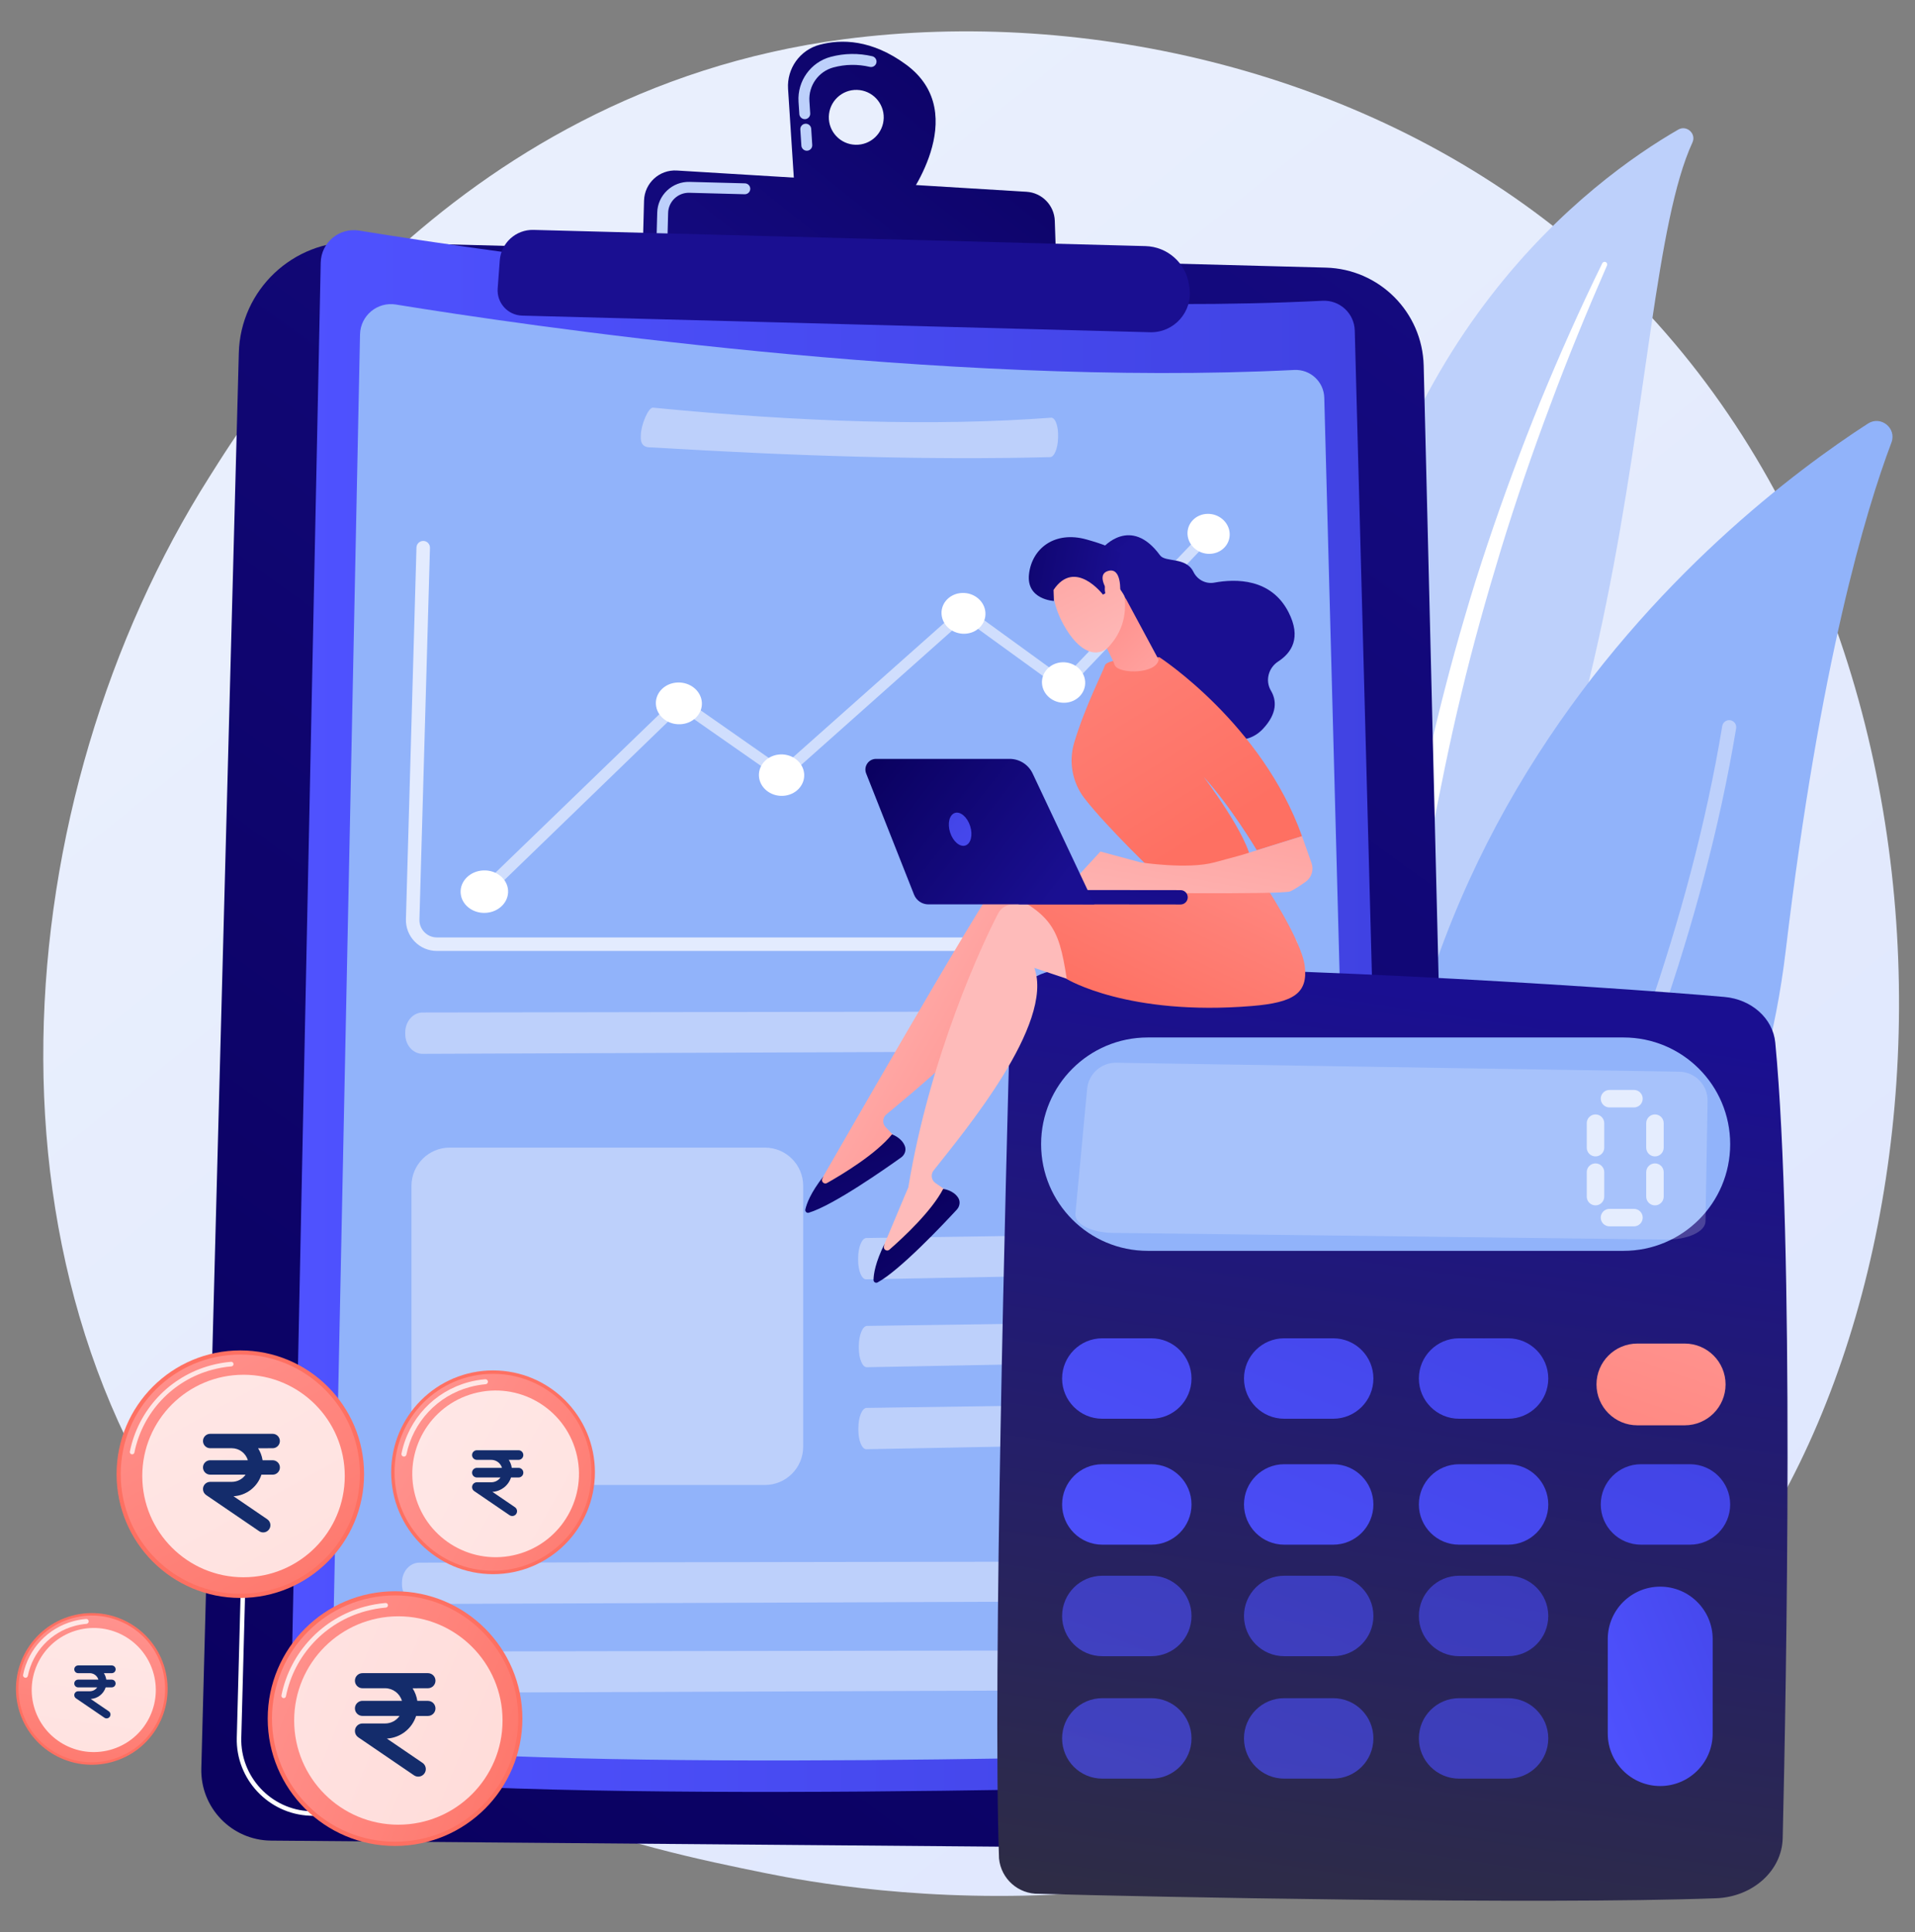 <?xml version="1.0" encoding="utf-8"?>
<!-- Generator: Adobe Illustrator 16.0.0, SVG Export Plug-In . SVG Version: 6.00 Build 0)  -->
<!DOCTYPE svg PUBLIC "-//W3C//DTD SVG 1.1//EN" "http://www.w3.org/Graphics/SVG/1.1/DTD/svg11.dtd">
<svg version="1.1" id="Layer_1" xmlns="http://www.w3.org/2000/svg" xmlns:xlink="http://www.w3.org/1999/xlink" x="0px" y="0px"
	 width="218.564px" height="220.5px" viewBox="0 0 218.564 220.5" enable-background="new 0 0 218.564 220.5" xml:space="preserve">
<rect x="0" y="0" width="218.564" height="220.5" fill="#808080" stroke="none"/>
<g>
	<linearGradient id="SVGID_1_" gradientUnits="userSpaceOnUse" x1="244.281" y1="279.174" x2="54.936" y2="44.02">
		<stop  offset="0" style="stop-color:#DAE3FE"/>
		<stop  offset="1" style="stop-color:#E9EFFD"/>
	</linearGradient>
	<path fill="url(#SVGID_1_)" d="M192.192,186.438c-4.35,4.579-8.465,7.532-11.716,9.864c-38.219,27.423-83.441,19.43-93.053,17.477
		c-14.192-2.883-41.626-8.454-61.46-31.779c-30.008-35.288-25.335-90.883-2.06-127.583c4.258-6.712,26.747-43.971,72.457-49.946
		c27.662-3.617,59.908,3.677,83.261,23.241C228.639,68.778,225.149,151.741,192.192,186.438z"/>
	<g>
		<path fill="#BDD0FB" d="M193.162,16.26c0.466-1.013-0.66-2.024-1.626-1.466c-9.808,5.657-34.423,23.714-38.891,64.33
			c-5.605,50.958-20.173,66.61-35.61,74.618c0,0,18.86-1.04,34.271-16.773C189.138,98.336,184.88,34.272,193.162,16.26z"/>
		<path fill="#FFFFFF" d="M183.411,30.297c-2.301,5.279-4.497,10.6-6.495,15.994c-2.026,5.383-3.888,10.824-5.578,16.316
			c-1.668,5.497-3.233,11.026-4.562,16.612c-1.353,5.58-2.465,11.213-3.561,16.872c-1.129,5.649-2.232,11.347-3.922,16.949
			c-1.682,5.591-4.059,11.072-7.365,15.956c-0.826,1.217-1.677,2.424-2.591,3.567c-0.893,1.162-1.838,2.285-2.802,3.391
			c-1.94,2.201-4.03,4.278-6.264,6.189c-4.479,3.813-9.534,6.94-14.858,9.342c-0.561,0.253-1.22,0.004-1.473-0.558
			c-0.249-0.55-0.013-1.194,0.527-1.458l0.004-0.001c1.278-0.621,2.548-1.256,3.784-1.945c0.625-0.334,1.233-0.695,1.847-1.046
			c0.601-0.373,1.216-0.723,1.805-1.114c2.379-1.523,4.648-3.213,6.782-5.063c4.28-3.672,8.033-8.003,11.201-12.664
			c1.558-2.349,2.94-4.809,4.128-7.365c1.187-2.559,2.179-5.213,3.019-7.924c1.684-5.427,2.822-11.059,3.99-16.699
			c1.176-5.641,2.396-11.301,3.848-16.902c0.717-2.801,1.485-5.59,2.304-8.364c0.4-1.389,0.828-2.771,1.253-4.153
			c0.438-1.377,0.885-2.752,1.342-4.123c1.838-5.481,3.843-10.904,6.016-16.256c2.199-5.341,4.539-10.623,7.08-15.805
			c0.071-0.148,0.25-0.209,0.399-0.136C183.412,29.979,183.473,30.151,183.411,30.297z"/>
	</g>
	<g>
		<g>
			<path fill="#91B3FA" d="M159.673,171.058c0.356,2.022,2.662,3.024,4.399,1.926c9.58-6.06,35.116-25.643,39.739-64.5
				c3.905-32.814,9.141-50.237,12.064-57.98c0.619-1.638-1.213-3.113-2.683-2.163C196.972,58.824,146.76,97.743,159.673,171.058z"/>
			<path fill="#BDD0FB" d="M162.41,171.553c0.037,0.035,0.077,0.066,0.122,0.095c0.374,0.237,0.869,0.127,1.107-0.246
				c0.269-0.425,27.021-42.902,34.51-88.283c0.071-0.437-0.225-0.85-0.662-0.922c-0.436-0.073-0.849,0.224-0.922,0.66
				c-7.434,45.051-34.012,87.263-34.28,87.684C162.076,170.87,162.136,171.293,162.41,171.553z"/>
		</g>
	</g>
	<g>
		<g>
			<linearGradient id="SVGID_2_" gradientUnits="userSpaceOnUse" x1="21.423" y1="225.502" x2="236.66" y2="-73.052">
				<stop  offset="0" style="stop-color:#09005D"/>
				<stop  offset="1" style="stop-color:#1A0F91"/>
			</linearGradient>
			<path fill="url(#SVGID_2_)" d="M40.619,27.609l110.703,2.933c6.108,0.162,11.018,5.082,11.167,11.189l3.918,160.717
				c0.117,4.778-3.747,8.706-8.527,8.666l-126.943-1.056c-4.492-0.037-8.08-3.752-7.961-8.243l4.28-161.534
				C27.446,33.092,33.429,27.418,40.619,27.609z"/>
			<path fill="#FFFFFF" d="M49.561,207.775c-0.003,0-0.006,0-0.01,0l-14.192-0.56c-4.721-0.187-8.459-4.181-8.334-8.902
				l0.568-21.436c0.004-0.143,0.131-0.26,0.264-0.25c0.142,0.004,0.254,0.122,0.25,0.264l-0.568,21.436
				c-0.118,4.442,3.399,8.199,7.84,8.374l14.193,0.56c0.142,0.006,0.253,0.125,0.247,0.268
				C49.813,207.666,49.699,207.775,49.561,207.775z"/>
			<g>
				<linearGradient id="SVGID_3_" gradientUnits="userSpaceOnUse" x1="33.114" y1="115.385" x2="158.92" y2="115.385">
					<stop  offset="0" style="stop-color:#4F52FF"/>
					<stop  offset="1" style="stop-color:#4042E2"/>
				</linearGradient>
				<path fill="url(#SVGID_3_)" d="M40.993,26.316c15.064,2.451,66.881,10.169,109.95,8.008c1.965-0.098,3.626,1.432,3.679,3.398
					l4.297,161.442c0.059,2.213-1.68,4.059-3.893,4.131c-18.106,0.591-92.662,2.754-119.143-0.731
					c-1.611-0.211-2.802-1.605-2.769-3.23l3.49-169.359C36.652,27.674,38.722,25.947,40.993,26.316z"/>
			</g>
			<g>
				<path fill="#91B3FA" d="M45.183,34.754c14.047,2.285,62.368,9.482,102.529,7.467c1.831-0.092,3.381,1.335,3.43,3.169
					l4.007,150.545c0.055,2.064-1.566,3.785-3.63,3.854c-16.883,0.551-86.408,2.567-111.101-0.682
					c-1.503-0.198-2.613-1.498-2.582-3.013l3.255-157.929C41.135,36.02,43.065,34.41,45.183,34.754z"/>
			</g>
			
				<linearGradient id="SVGID_4_" gradientUnits="userSpaceOnUse" x1="-446.478" y1="2920.816" x2="-497.413" y2="2987.82" gradientTransform="matrix(1 0.026 -0.026 1 639.951 -2916.931)">
				<stop  offset="0" style="stop-color:#09005D"/>
				<stop  offset="1" style="stop-color:#1A0F91"/>
			</linearGradient>
			<path fill="url(#SVGID_4_)" d="M103.417,7.374c-3.925-2.888-7.404-2.925-9.871-2.268c-2.25,0.601-3.754,2.717-3.603,5.041
				l0.75,11.55l12.531,1.447C103.224,23.144,111.114,13.037,103.417,7.374z M97.646,16.522c-1.729-0.045-3.095-1.485-3.049-3.215
				c0.046-1.729,1.485-3.095,3.215-3.048c1.729,0.045,3.094,1.485,3.049,3.214C100.816,15.203,99.376,16.568,97.646,16.522z"/>
			<g>
				<path fill="#BDD0FB" d="M91.855,17.159c-0.217-0.085-0.376-0.29-0.392-0.538l-0.12-1.84c-0.022-0.343,0.237-0.638,0.58-0.661
					c0.343-0.022,0.64,0.237,0.662,0.581l0.119,1.84c0.022,0.343-0.238,0.638-0.581,0.661C92.03,17.207,91.938,17.192,91.855,17.159
					z M91.621,13.555c-0.216-0.086-0.376-0.29-0.392-0.539l-0.091-1.396c-0.154-2.366,1.39-4.523,3.67-5.131
					c1.561-0.416,3.159-0.439,4.75-0.07c0.33,0.083,0.544,0.413,0.465,0.749c-0.078,0.334-0.412,0.542-0.748,0.465
					c-1.39-0.324-2.786-0.303-4.147,0.06c-1.707,0.455-2.864,2.073-2.748,3.848l0.09,1.397c0.022,0.343-0.237,0.638-0.581,0.661
					C91.796,13.603,91.704,13.587,91.621,13.555z"/>
			</g>
			
				<linearGradient id="SVGID_5_" gradientUnits="userSpaceOnUse" x1="-440.89" y1="2925.062" x2="-491.826" y2="2992.068" gradientTransform="matrix(1 0.026 -0.026 1 639.951 -2916.931)">
				<stop  offset="0" style="stop-color:#09005D"/>
				<stop  offset="1" style="stop-color:#1A0F91"/>
			</linearGradient>
			<path fill="url(#SVGID_5_)" d="M73.352,28.688l0.154-5.792c0.053-2,1.752-3.558,3.749-3.436l39.902,2.426
				c1.771,0.108,3.169,1.544,3.229,3.317l0.186,5.575L73.352,28.688z"/>
			<path fill="#BDD0FB" d="M86.724,21.592l1.717,0.045L86.724,21.592z"/>
			<path fill="#BDD0FB" d="M75.341,27.202c-0.235-0.094-0.399-0.327-0.393-0.595l0.063-2.344c0.025-0.962,0.424-1.856,1.123-2.519
				c0.698-0.662,1.613-1.013,2.576-0.987l6.314,0.167c0.342,0.009,0.615,0.294,0.605,0.638c-0.009,0.344-0.295,0.615-0.639,0.606
				l-6.314-0.167c-1.301-0.035-2.387,0.995-2.421,2.295l-0.062,2.344c-0.009,0.343-0.295,0.614-0.639,0.605
				C75.479,27.244,75.407,27.229,75.341,27.202z"/>
			<linearGradient id="SVGID_6_" gradientUnits="userSpaceOnUse" x1="154.068" y1="-180.617" x2="124.753" y2="-72.615">
				<stop  offset="0" style="stop-color:#09005D"/>
				<stop  offset="1" style="stop-color:#1A0F91"/>
			</linearGradient>
			<path fill="url(#SVGID_6_)" d="M60.895,26.237l69.838,1.849c2.511,0.066,4.61,1.93,4.973,4.416l0.051,0.343
				c0.396,2.723-1.756,5.146-4.506,5.073L59.6,36.02c-1.646-0.043-2.921-1.455-2.799-3.097l0.239-3.203
				C57.19,27.716,58.887,26.184,60.895,26.237z"/>
		</g>
		<path fill="#BDD0FB" d="M147.266,180.516c-0.012,1.191-0.825,2.16-1.817,2.164l-97.597,0.373
			c-1.092,0.004-1.976-1.007-1.974-2.259l0-0.189c0.001-1.251,0.889-2.268,1.98-2.27l97.634-0.155
			c0.992-0.002,1.786,0.963,1.775,2.155L147.266,180.516z"/>
		<path fill="#BDD0FB" d="M147.266,190.655c-0.012,1.192-0.825,2.161-1.817,2.165l-97.597,0.372
			c-1.092,0.003-1.976-1.007-1.974-2.258l0-0.189c0.001-1.252,0.889-2.269,1.98-2.271l97.634-0.155
			c0.992-0.002,1.786,0.964,1.775,2.155L147.266,190.655z"/>
		<path fill="#BDD0FB" d="M147.64,117.731c-0.012,1.192-0.825,2.161-1.817,2.165l-97.597,0.372
			c-1.091,0.004-1.976-1.007-1.974-2.259v-0.189c0.002-1.251,0.889-2.268,1.981-2.269l97.633-0.155
			c0.992-0.002,1.787,0.963,1.776,2.155L147.64,117.731z"/>
		<path fill="#BDD0FB" d="M120.759,50.012c-0.036,1.191-0.442,2.157-0.91,2.157c-13.896,0.362-29.22-0.126-45.365-1.104
			c-0.512,0-1.383,0.043-1.351-1.208l0.005-0.189c0.033-1.251,0.863-3.15,1.376-3.147c16.968,1.666,32.247,2.136,45.47,1.149
			c0.466,0.003,0.814,0.971,0.779,2.162L120.759,50.012z"/>
		<path fill="#BDD0FB" d="M145.558,142.953c-0.011,1.191-0.398,2.164-0.865,2.174l-45.838,0.876
			c-0.513,0.01-0.923-0.996-0.915-2.247l0.001-0.189c0.007-1.252,0.429-2.273,0.942-2.28l45.854-0.659
			c0.467-0.007,0.835,0.954,0.823,2.146L145.558,142.953z"/>
		<path fill="#BDD0FB" d="M145.636,152.983c-0.012,1.192-0.397,2.165-0.864,2.175l-45.838,0.875
			c-0.513,0.01-0.923-0.996-0.915-2.248l0.001-0.189c0.007-1.25,0.429-2.271,0.942-2.279l45.854-0.658
			c0.466-0.008,0.833,0.953,0.822,2.146L145.636,152.983z"/>
		<path fill="#BDD0FB" d="M145.585,162.341c-0.012,1.191-0.399,2.165-0.865,2.174l-45.838,0.876
			c-0.513,0.01-0.923-0.996-0.916-2.248l0.001-0.189c0.007-1.252,0.429-2.272,0.942-2.279l45.854-0.66
			c0.466-0.006,0.835,0.955,0.823,2.146L145.585,162.341z"/>
		<path fill="#BDD0FB" d="M87.298,169.473H51.333c-2.414,0-4.371-1.956-4.371-4.371v-29.764c0-2.414,1.957-4.371,4.371-4.371h35.965
			c2.414,0,4.371,1.957,4.371,4.371v29.764C91.669,167.517,89.712,169.473,87.298,169.473z"/>
		<g>
			<g>
				<path opacity="0.57" fill="#FFFFFF" d="M55.453,102.201c-0.17,0-0.34-0.061-0.472-0.181c-0.269-0.245-0.274-0.649-0.014-0.9
					l22.141-21.401c0.226-0.218,0.587-0.243,0.852-0.059l11.283,7.89l20.391-18.119c0.219-0.193,0.55-0.206,0.793-0.029
					l10.976,7.966l16.192-16.973c0.225-0.236,0.605-0.239,0.851-0.005c0.244,0.231,0.259,0.611,0.034,0.847L121.94,78.595
					c-0.211,0.222-0.559,0.25-0.813,0.066l-11.014-7.981L89.739,88.812c-0.225,0.2-0.566,0.217-0.816,0.042l-11.266-7.867
					l-21.719,21.021C55.805,102.137,55.63,102.201,55.453,102.201z"/>
			</g>
			<g>
				<g>
					<path fill="#FFFFFF" d="M77.342,77.891c-1.451,0.053-2.564,1.165-2.484,2.483c0.081,1.318,1.324,2.34,2.774,2.281
						c1.447-0.058,2.554-1.169,2.474-2.483C80.026,78.858,78.789,77.836,77.342,77.891z"/>
				</g>
				<g>
					<path fill="#FFFFFF" d="M55.138,99.338c-1.498,0.077-2.647,1.225-2.565,2.564c0.083,1.338,1.364,2.358,2.861,2.276
						c1.494-0.082,2.636-1.229,2.554-2.563C57.907,100.282,56.633,99.263,55.138,99.338z"/>
				</g>
				<g>
					<path fill="#FFFFFF" d="M89.063,86.098c-1.428,0.062-2.522,1.17-2.443,2.479c0.08,1.308,1.303,2.313,2.73,2.248
						c1.424-0.066,2.512-1.175,2.433-2.478S90.487,86.038,89.063,86.098z"/>
				</g>
				<g>
					<path fill="#FFFFFF" d="M121.255,75.583c-1.362,0.049-2.407,1.125-2.33,2.402c0.077,1.278,1.245,2.27,2.608,2.216
						c1.358-0.054,2.397-1.13,2.32-2.403C123.777,76.525,122.614,75.533,121.255,75.583z"/>
				</g>
				<g>
					<path fill="#FFFFFF" d="M140.345,60.863c-0.075-1.257-1.21-2.251-2.537-2.219c-1.33,0.032-2.348,1.082-2.272,2.344
						c0.075,1.261,1.216,2.255,2.545,2.218C139.408,63.17,140.421,62.121,140.345,60.863z"/>
				</g>
				<g>
					<path fill="#FFFFFF" d="M109.83,67.67c-1.386,0.042-2.447,1.12-2.37,2.408c0.078,1.288,1.266,2.294,2.65,2.248
						c1.381-0.046,2.438-1.124,2.359-2.408C112.392,68.634,111.212,67.627,109.83,67.67z"/>
				</g>
			</g>
		</g>
		<path opacity="0.74" fill="#FFFFFF" d="M147.301,108.526H49.863c-0.963,0-1.863-0.381-2.535-1.071
			c-0.671-0.69-1.026-1.602-0.999-2.564l1.203-42.41c0.012-0.426,0.372-0.755,0.793-0.749c0.425,0.012,0.761,0.366,0.749,0.792
			l-1.203,42.411c-0.016,0.542,0.184,1.056,0.562,1.444c0.379,0.389,0.886,0.604,1.429,0.604h97.438
			c0.426,0,0.771,0.345,0.771,0.771C148.072,108.181,147.726,108.526,147.301,108.526z"/>
	</g>
	<g transform="translate(576.702 542.092)">
		<g transform="translate(0 0)">
			
				<linearGradient id="SVGID_7_" gradientUnits="userSpaceOnUse" x1="-564.692" y1="-334.63" x2="-564.579" y2="-333.744" gradientTransform="matrix(107.916 0 0 -127.35 60514.941 -42930.531)">
				<stop  offset="0" style="stop-color:#2F2E41"/>
				<stop  offset="1" style="stop-color:#1A0F91"/>
			</linearGradient>
			<path fill="url(#SVGID_7_)" d="M-461.401-426.178c-0.475,16.957-2.016,75.452-1.28,96.182c0.224,2.328,2.209,4.088,4.548,4.029
				c12.268,0.356,57.24,1.254,77.306,0.512c4.179-0.156,7.503-3.152,7.589-6.854c0.419-17.802,1.338-67.863-0.848-90.798
				c-0.263-2.747-2.698-4.937-5.798-5.21c-13.36-1.185-58.526-4.077-75.863-3.08C-458.873-431.219-461.323-428.95-461.401-426.178z"
				/>
			<path fill="#91B3FA" d="M-445.701-423.692h54.291c6.727,0,12.177,5.451,12.178,12.175c0,0,0,0.001,0,0.002l0,0
				c0,6.724-5.451,12.175-12.176,12.175c0,0-0.001,0-0.002,0h-54.291c-6.724,0-12.175-5.451-12.177-12.175l0,0
				C-457.878-418.24-452.425-423.692-445.701-423.692L-445.701-423.692z"/>
			<path opacity="0.2" fill="#FFFFFF" enable-background="new    " d="M-382.736-418.785c-0.607-0.628-1.439-0.988-2.312-1.002
				l-64.249-1.021c-1.719-0.027-3.168,1.271-3.328,2.982l-1.336,14.253c-0.109,1.17,1.811,2.149,4.262,2.181l63.166,0.765
				c2.443,0.029,4.465-0.902,4.484-2.069l0.238-13.745C-381.796-417.316-382.129-418.158-382.736-418.785z"/>
			
				<linearGradient id="SVGID_8_" gradientUnits="userSpaceOnUse" x1="-556.454" y1="-360.541" x2="-553.037" y2="-355.247" gradientTransform="matrix(17.673 0 0 -10.986 9363.438 -4323.716)">
				<stop  offset="0" style="stop-color:#4F52FF"/>
				<stop  offset="1" style="stop-color:#4042E2"/>
			</linearGradient>
			<path fill="url(#SVGID_8_)" d="M-440.712-384.77c0,2.535-2.055,4.591-4.591,4.591h-5.588c-2.536,0-4.591-2.056-4.591-4.591l0,0
				c0-2.535,2.055-4.592,4.591-4.592h5.588C-442.767-389.362-440.712-387.305-440.712-384.77z"/>
			
				<linearGradient id="SVGID_9_" gradientUnits="userSpaceOnUse" x1="-557.297" y1="-361.488" x2="-553.873" y2="-356.184" gradientTransform="matrix(17.673 0 0 -10.986 9388.143 -4323.716)">
				<stop  offset="0" style="stop-color:#4F52FF"/>
				<stop  offset="1" style="stop-color:#4042E2"/>
			</linearGradient>
			<path fill="url(#SVGID_9_)" d="M-419.952-384.77c0,2.535-2.056,4.591-4.591,4.591h-5.589c-2.535,0-4.59-2.056-4.59-4.591l0,0
				c0-2.535,2.055-4.592,4.59-4.592h5.589C-422.008-389.362-419.952-387.305-419.952-384.77z"/>
			
				<linearGradient id="SVGID_10_" gradientUnits="userSpaceOnUse" x1="-558.106" y1="-362.397" x2="-554.681" y2="-357.093" gradientTransform="matrix(17.673 0 0 -10.986 9412.018 -4323.716)">
				<stop  offset="0" style="stop-color:#4F52FF"/>
				<stop  offset="1" style="stop-color:#4042E2"/>
			</linearGradient>
			<path fill="url(#SVGID_10_)" d="M-399.993-384.77c0,2.535-2.055,4.591-4.59,4.591h-5.589c-2.535,0-4.591-2.056-4.591-4.591l0,0
				c0-2.535,2.056-4.592,4.591-4.592h5.589C-402.048-389.362-399.993-387.305-399.993-384.77z"/>
			
				<linearGradient id="SVGID_11_" gradientUnits="userSpaceOnUse" x1="-555.559" y1="-357.628" x2="-557.425" y2="-361.102" gradientTransform="matrix(17.627 0 0 -11.164 9410.263 -4382.05)">
				<stop  offset="0" style="stop-color:#FF928E"/>
				<stop  offset="1" style="stop-color:#FE7062"/>
			</linearGradient>
			<path fill="url(#SVGID_11_)" d="M-379.758-384.094c0,2.576-2.09,4.665-4.666,4.665l0,0h-5.4c-2.577,0-4.666-2.089-4.666-4.665
				l0,0l0,0c0-2.577,2.089-4.666,4.666-4.666l0,0h5.4C-381.848-388.76-379.758-386.671-379.758-384.094L-379.758-384.094z"/>
			
				<linearGradient id="SVGID_12_" gradientUnits="userSpaceOnUse" x1="-556.051" y1="-359.657" x2="-552.626" y2="-354.353" gradientTransform="matrix(17.673 0 0 -10.986 9363.438 -4306.521)">
				<stop  offset="0" style="stop-color:#4F52FF"/>
				<stop  offset="1" style="stop-color:#4042E2"/>
			</linearGradient>
			<path fill="url(#SVGID_12_)" d="M-440.712-370.398c0,2.535-2.055,4.591-4.591,4.591h-5.588c-2.536,0-4.591-2.056-4.591-4.591l0,0
				c0-2.534,2.055-4.591,4.591-4.591h5.588C-442.767-374.988-440.712-372.932-440.712-370.398z"/>
			
				<linearGradient id="SVGID_13_" gradientUnits="userSpaceOnUse" x1="-556.889" y1="-360.598" x2="-553.469" y2="-355.3" gradientTransform="matrix(17.673 0 0 -10.986 9388.143 -4306.521)">
				<stop  offset="0" style="stop-color:#4F52FF"/>
				<stop  offset="1" style="stop-color:#4042E2"/>
			</linearGradient>
			<path fill="url(#SVGID_13_)" d="M-419.952-370.398c0,2.535-2.056,4.591-4.591,4.591h-5.589c-2.535,0-4.59-2.056-4.59-4.591l0,0
				c0-2.534,2.055-4.591,4.59-4.591h5.589C-422.008-374.988-419.952-372.932-419.952-370.398z"/>
			
				<linearGradient id="SVGID_14_" gradientUnits="userSpaceOnUse" x1="-557.697" y1="-361.506" x2="-554.276" y2="-356.208" gradientTransform="matrix(17.673 0 0 -10.986 9412.018 -4306.521)">
				<stop  offset="0" style="stop-color:#4F52FF"/>
				<stop  offset="1" style="stop-color:#4042E2"/>
			</linearGradient>
			<path fill="url(#SVGID_14_)" d="M-399.993-370.398c0,2.535-2.055,4.591-4.59,4.591h-5.589c-2.535,0-4.591-2.056-4.591-4.591l0,0
				c0-2.534,2.056-4.591,4.591-4.591h5.589C-402.048-374.988-399.993-372.932-399.993-370.398z"/>
			
				<linearGradient id="SVGID_15_" gradientUnits="userSpaceOnUse" x1="-558.536" y1="-362.447" x2="-555.117" y2="-357.154" gradientTransform="matrix(17.673 0 0 -10.986 9436.861 -4306.521)">
				<stop  offset="0" style="stop-color:#4F52FF"/>
				<stop  offset="1" style="stop-color:#4042E2"/>
			</linearGradient>
			<path fill="url(#SVGID_15_)" d="M-379.233-370.398c0,2.535-2.056,4.591-4.591,4.591h-5.589c-2.535,0-4.591-2.056-4.591-4.591l0,0
				c0-2.534,2.056-4.591,4.591-4.591h5.589C-381.288-374.988-379.233-372.932-379.233-370.398z"/>
			<g transform="translate(8.847 82.97)">
				
					<linearGradient id="SVGID_16_" gradientUnits="userSpaceOnUse" x1="-564.537" y1="-441.841" x2="-561.112" y2="-436.538" gradientTransform="matrix(17.673 0 0 -10.986 9510.944 -5285.76)">
					<stop  offset="0" style="stop-color:#4F52FF"/>
					<stop  offset="1" style="stop-color:#4042E2"/>
				</linearGradient>
				<path opacity="0.63" fill="url(#SVGID_16_)" enable-background="new    " d="M-449.559-440.641c0,2.536-2.055,4.591-4.591,4.591
					h-5.588c-2.536,0-4.591-2.055-4.591-4.591l0,0c0-2.535,2.055-4.591,4.591-4.591h5.588
					C-451.614-445.232-449.559-443.176-449.559-440.641z"/>
				
					<linearGradient id="SVGID_17_" gradientUnits="userSpaceOnUse" x1="-565.377" y1="-442.785" x2="-561.955" y2="-437.486" gradientTransform="matrix(17.673 0 0 -10.986 9535.647 -5285.76)">
					<stop  offset="0" style="stop-color:#4F52FF"/>
					<stop  offset="1" style="stop-color:#4042E2"/>
				</linearGradient>
				<path opacity="0.63" fill="url(#SVGID_17_)" enable-background="new    " d="M-428.799-440.641c0,2.536-2.056,4.591-4.591,4.591
					h-5.589c-2.535,0-4.591-2.055-4.591-4.591l0,0c0-2.535,2.056-4.591,4.591-4.591h5.589
					C-430.855-445.232-428.799-443.176-428.799-440.641z"/>
				
					<linearGradient id="SVGID_18_" gradientUnits="userSpaceOnUse" x1="-566.184" y1="-443.692" x2="-562.763" y2="-438.393" gradientTransform="matrix(17.673 0 0 -10.986 9559.522 -5285.76)">
					<stop  offset="0" style="stop-color:#4F52FF"/>
					<stop  offset="1" style="stop-color:#4042E2"/>
				</linearGradient>
				<path opacity="0.63" fill="url(#SVGID_18_)" enable-background="new    " d="M-408.84-440.641c0,2.536-2.056,4.591-4.59,4.591
					h-5.589c-2.535,0-4.591-2.055-4.591-4.591l0,0c0-2.535,2.056-4.591,4.591-4.591h5.589
					C-410.896-445.232-408.84-443.176-408.84-440.641z"/>
			</g>
			<g transform="translate(8.847 99.688)">
				
					<linearGradient id="SVGID_19_" gradientUnits="userSpaceOnUse" x1="-564.142" y1="-457.696" x2="-560.721" y2="-452.398" gradientTransform="matrix(17.673 0 0 -10.987 9510.944 -5469.841)">
					<stop  offset="0" style="stop-color:#4F52FF"/>
					<stop  offset="1" style="stop-color:#4042E2"/>
				</linearGradient>
				<path opacity="0.63" fill="url(#SVGID_19_)" enable-background="new    " d="M-449.559-443.385
					c0.001,2.533-2.054,4.59-4.589,4.591c0,0,0,0-0.002,0h-5.588c-2.536,0-4.591-2.056-4.591-4.591l0,0l0,0
					c0-2.537,2.055-4.592,4.591-4.592h5.588C-451.614-447.977-449.559-445.923-449.559-443.385z"/>
				
					<linearGradient id="SVGID_20_" gradientUnits="userSpaceOnUse" x1="-564.981" y1="-458.638" x2="-561.56" y2="-453.339" gradientTransform="matrix(17.673 0 0 -10.987 9535.647 -5469.841)">
					<stop  offset="0" style="stop-color:#4F52FF"/>
					<stop  offset="1" style="stop-color:#4042E2"/>
				</linearGradient>
				<path opacity="0.63" fill="url(#SVGID_20_)" enable-background="new    " d="M-428.799-443.385c0,2.533-2.056,4.59-4.591,4.591
					h-5.589c-2.535-0.001-4.591-2.058-4.591-4.591l0,0c0-2.537,2.056-4.592,4.591-4.592h5.589
					C-430.855-447.977-428.799-445.923-428.799-443.385z"/>
				
					<linearGradient id="SVGID_21_" gradientUnits="userSpaceOnUse" x1="-565.789" y1="-459.546" x2="-562.369" y2="-454.247" gradientTransform="matrix(17.673 0 0 -10.987 9559.522 -5469.841)">
					<stop  offset="0" style="stop-color:#4F52FF"/>
					<stop  offset="1" style="stop-color:#4042E2"/>
				</linearGradient>
				<path opacity="0.63" fill="url(#SVGID_21_)" enable-background="new    " d="M-408.84-443.385c0,2.533-2.056,4.59-4.59,4.591
					h-5.589c-2.535,0-4.591-2.056-4.591-4.591l0,0l0,0c0-2.537,2.056-4.592,4.591-4.592h5.589
					C-410.896-447.977-408.84-445.923-408.84-443.385z"/>
			</g>
			
				<linearGradient id="SVGID_22_" gradientUnits="userSpaceOnUse" x1="-553.82" y1="-342.702" x2="-552.432" y2="-341.641" gradientTransform="matrix(14.33 0 0 -27.227 7542.685 -9671.181)">
				<stop  offset="0" style="stop-color:#4F52FF"/>
				<stop  offset="1" style="stop-color:#4042E2"/>
			</linearGradient>
			<path fill="url(#SVGID_22_)" d="M-387.218-361.017L-387.218-361.017c3.308,0,5.988,2.682,5.988,5.989v10.777
				c0,3.307-2.681,5.988-5.988,5.988l0,0c-3.308,0-5.987-2.682-5.987-5.988v-10.777
				C-393.205-358.335-390.526-361.017-387.218-361.017z"/>
		</g>
		<g transform="translate(80.496 16.632)" opacity="0.7">
			<path fill="#FFFFFF" d="M-469.711-433.337c0,0.552-0.447,0.998-0.998,0.998l0,0h-2.794c-0.551,0-0.999-0.446-0.999-0.998l0,0l0,0
				c0-0.552,0.448-0.998,0.999-0.998l0,0h2.794C-470.158-434.335-469.711-433.889-469.711-433.337L-469.711-433.337z"/>
			<path fill="#FFFFFF" d="M-469.711-419.765c0,0.553-0.446,0.998-0.998,0.998l0,0h-2.794c-0.551,0-0.999-0.445-0.999-0.998l0,0l0,0
				c0-0.551,0.448-0.997,0.999-0.997l0,0h2.794C-470.158-420.762-469.711-420.316-469.711-419.765L-469.711-419.765z"/>
			<path fill="#FFFFFF" d="M-474.102-427.747c0,0.551-0.447,0.997-0.998,0.997l0,0l0,0c-0.551,0-0.998-0.446-0.998-0.997l0,0v-2.796
				c0-0.55,0.447-0.997,0.998-0.997l0,0l0,0c0.551,0,0.998,0.446,0.998,0.997l0,0V-427.747z"/>
			<path fill="#FFFFFF" d="M-474.102-422.16c0,0.552-0.447,0.998-0.998,0.998l0,0l0,0c-0.551,0-0.998-0.446-0.998-0.998l0,0v-2.795
				c0-0.551,0.447-0.998,0.998-0.998l0,0l0,0c0.551,0,0.998,0.447,0.998,0.998l0,0V-422.16z"/>
			<path fill="#FFFFFF" d="M-467.316-427.747c0,0.551-0.446,0.997-0.998,0.997l0,0l0,0c-0.551,0-0.998-0.446-0.998-0.997l0,0v-2.796
				c0-0.55,0.447-0.997,0.998-0.997l0,0l0,0c0.552,0,0.998,0.446,0.998,0.997l0,0V-427.747z"/>
			<path fill="#FFFFFF" d="M-467.316-422.16c0,0.552-0.446,0.998-0.998,0.998l0,0l0,0c-0.551,0-0.998-0.446-0.998-0.998l0,0v-2.795
				c0-0.551,0.447-0.998,0.998-0.998l0,0l0,0c0.552,0,0.998,0.447,0.998,0.998l0,0V-422.16z"/>
		</g>
	</g>
	<g>
		
			<linearGradient id="SVGID_23_" gradientUnits="userSpaceOnUse" x1="16365.515" y1="107.995" x2="16337.222" y2="124.144" gradientTransform="matrix(-1 0 0 1 16455.135 0)">
			<stop  offset="0" style="stop-color:#FEBBBA"/>
			<stop  offset="1" style="stop-color:#FF928E"/>
		</linearGradient>
		<path fill="url(#SVGID_23_)" d="M93.924,134.323c0.033-0.013,17.98-31.442,20.406-34.399c0.408-0.497,1.04-0.751,1.678-0.674
			l5.01,0.597l5.885,12.731l-9.804-5.71c0.97,6.709-11.625,16.68-15.944,20.318c-0.438,0.369-0.474,1.03-0.078,1.445l1.724,1.805
			c-2.831,2.869-6.098,4.713-9.785,5.564L93.924,134.323z"/>
		
			<linearGradient id="SVGID_24_" gradientUnits="userSpaceOnUse" x1="-9526.184" y1="-5895.325" x2="-9528.355" y2="-5862.017" gradientTransform="matrix(0.897 -0.441 0.441 0.897 11243.135 1211.654)">
			<stop  offset="0" style="stop-color:#09005D"/>
			<stop  offset="1" style="stop-color:#1A0F91"/>
		</linearGradient>
		<path fill="url(#SVGID_24_)" d="M101.803,129.461c0,0,1.101,0.356,1.473,1.337c0.178,0.469-0.014,1-0.422,1.292
			c-1.813,1.298-7.79,5.489-10.548,6.311c-0.227,0.067-0.441-0.138-0.391-0.367c0.142-0.642,0.599-1.921,2.075-3.794l-0.133,0.268
			c-0.167,0.339,0.202,0.691,0.531,0.506C96.233,133.971,99.991,131.691,101.803,129.461z"/>
		
			<linearGradient id="SVGID_25_" gradientUnits="userSpaceOnUse" x1="16362.778" y1="112.02" x2="16459.592" y2="51.413" gradientTransform="matrix(-1 0 0 1 16455.135 0)">
			<stop  offset="0" style="stop-color:#FEBBBA"/>
			<stop  offset="1" style="stop-color:#FF928E"/>
		</linearGradient>
		<path fill="url(#SVGID_25_)" d="M100.915,142.037c0.03-0.02,2.723-6.508,2.753-6.526c2.468-15.031,8.491-27.904,10.269-31.292
			c0.299-0.569,0.865-0.945,1.507-1l5.027-0.429l8.339,11.276l-10.757-3.607c2.308,6.375-8.008,18.687-11.502,23.125
			c-0.354,0.451-0.256,1.105,0.216,1.431l2.054,1.419c-2.191,3.383-5.018,5.849-8.456,7.43L100.915,142.037z"/>
		
			<linearGradient id="SVGID_26_" gradientUnits="userSpaceOnUse" x1="-7908.06" y1="-8198.935" x2="-7910.231" y2="-8165.632" gradientTransform="matrix(0.789 -0.614 0.614 0.789 11373.362 1752.074)">
			<stop  offset="0" style="stop-color:#09005D"/>
			<stop  offset="1" style="stop-color:#1A0F91"/>
		</linearGradient>
		<path fill="url(#SVGID_26_)" d="M107.646,135.682c0,0,1.149,0.125,1.714,1.01c0.269,0.423,0.188,0.982-0.152,1.351
			c-1.512,1.639-6.518,6.953-9.053,8.315c-0.208,0.111-0.459-0.045-0.457-0.281c0.009-0.656,0.199-2.002,1.264-4.135l-0.076,0.289
			c-0.095,0.365,0.337,0.636,0.622,0.388C103.105,141.225,106.323,138.231,107.646,135.682z"/>
		<g>
			<linearGradient id="SVGID_27_" gradientUnits="userSpaceOnUse" x1="139.659" y1="87.009" x2="126.117" y2="115.464">
				<stop  offset="0" style="stop-color:#FF928E"/>
				<stop  offset="1" style="stop-color:#FE7062"/>
			</linearGradient>
			<path fill="url(#SVGID_27_)" d="M143.998,100.415c0,0,4.547,6.764,4.92,9.848c0.373,3.085-1.257,4.152-6.017,4.545
				c-14.162,1.171-21.145-3.074-21.145-3.074c-0.969-6.177-1.657-7.748-9.749-11.107c0,0,10.233,0.813,12.294,0.013
				C126.36,99.841,143.998,100.415,143.998,100.415z"/>
		</g>
		<g>
			
				<linearGradient id="SVGID_28_" gradientUnits="userSpaceOnUse" x1="-13232.347" y1="-2034.637" x2="-13225.389" y2="-2017.184" gradientTransform="matrix(0.945 -0.328 0.328 0.945 13288.261 -2369.142)">
				<stop  offset="0" style="stop-color:#09005D"/>
				<stop  offset="1" style="stop-color:#1A0F91"/>
			</linearGradient>
			<path fill="url(#SVGID_28_)" d="M125.865,62.524c0,0,3.167-3.748,6.534,0.851c0.609,0.833,2.952,0.145,3.811,1.888
				c0.443,0.9,1.401,1.411,2.388,1.229c2.457-0.454,6.473-0.492,8.456,3.358c1.513,2.938,0.345,4.66-1.169,5.64
				c-1.111,0.72-1.508,2.182-0.835,3.323c0.644,1.095,0.765,2.577-0.899,4.36c-3.729,3.996-11.111-2.536-11.111-2.536l-5.86-13.85
				L125.865,62.524z"/>
			<linearGradient id="SVGID_29_" gradientUnits="userSpaceOnUse" x1="110.85" y1="51.66" x2="137.848" y2="95.242">
				<stop  offset="0" style="stop-color:#FF928E"/>
				<stop  offset="1" style="stop-color:#FE7062"/>
			</linearGradient>
			<path fill="url(#SVGID_29_)" d="M131.7,99.521c0,0-5.294-5.042-7.901-8.382c-1.408-1.805-1.851-4.181-1.199-6.377
				c1.189-4.009,3.305-8.161,3.498-8.807c0.296-0.991,6.232-0.949,6.232-0.949s11.684,7.582,16.273,20.426l-5.155,1.605
				c0,0-3.051-5.118-6.064-8.372c0,0,5.215,6.89,5.398,9.71L131.7,99.521z"/>
			<linearGradient id="SVGID_30_" gradientUnits="userSpaceOnUse" x1="133.938" y1="109.957" x2="139.424" y2="80.3">
				<stop  offset="0" style="stop-color:#FEBBBA"/>
				<stop  offset="1" style="stop-color:#FF928E"/>
			</linearGradient>
			<path fill="url(#SVGID_30_)" d="M121.612,101.51l3.978-4.329l4.596,1.237c0,0,5.357,0.83,8.423,0s3.065-0.83,3.065-0.83
				l6.93-2.157l1.088,3.075c0.276,0.781-0.002,1.648-0.676,2.128c-0.601,0.425-1.304,0.894-1.75,1.09
				c-0.913,0.398-21.02,0.126-21.02,0.126L121.612,101.51z"/>
			<linearGradient id="SVGID_31_" gradientUnits="userSpaceOnUse" x1="140.67" y1="84.846" x2="126.785" y2="70.79">
				<stop  offset="0" style="stop-color:#FEBBBA"/>
				<stop  offset="1" style="stop-color:#FF928E"/>
			</linearGradient>
			<path fill="url(#SVGID_31_)" d="M128.249,67.866l3.991,7.42c-0.264,1.619-4.343,1.666-4.974,0.698
				c-0.064-0.098-0.101-0.212-0.125-0.327l-2.387-4.958c-0.103-0.483,1.223-2.112,1.659-2.344l1.585-0.845
				C128.61,67.185,126.061,67.16,128.249,67.866z"/>
			<g>
				
					<linearGradient id="SVGID_32_" gradientUnits="userSpaceOnUse" x1="-11763.634" y1="-5869.377" x2="-11750.66" y2="-5892.465" gradientTransform="matrix(0.546 -0.838 0.838 0.546 11467.209 -6576.618)">
					<stop  offset="0" style="stop-color:#FEBBBA"/>
					<stop  offset="1" style="stop-color:#FF928E"/>
				</linearGradient>
				<path fill="url(#SVGID_32_)" d="M120.173,66.125c0,0-0.449,2.507,1.521,5.694c1.97,3.188,3.932,3.044,4.929,1.907
					c0.997-1.137,2.19-3.03,1.647-6.209S120.854,62.927,120.173,66.125z"/>
				
					<linearGradient id="SVGID_33_" gradientUnits="userSpaceOnUse" x1="-11760.843" y1="-5889.482" x2="-11754.356" y2="-5873.211" gradientTransform="matrix(0.546 -0.838 0.838 0.546 11467.209 -6576.618)">
					<stop  offset="0" style="stop-color:#09005D"/>
					<stop  offset="1" style="stop-color:#1A0F91"/>
				</linearGradient>
				<path fill="url(#SVGID_33_)" d="M125.885,67.862c0,0-3.191-4.191-5.641-0.538l0.042,1.263c0,0-3.187-0.15-2.841-3.085
					c0.346-2.936,2.946-4.942,6.551-3.939c3.606,1.004,5.713,2.146,6.12,4.649s-1.637,2.094-1.637,2.094s-0.78-1.727-1.724-1.845
					c-0.943-0.119-0.603,1.248-0.603,1.248L125.885,67.862z"/>
				
					<linearGradient id="SVGID_34_" gradientUnits="userSpaceOnUse" x1="-11760.871" y1="-5867.827" x2="-11747.899" y2="-5890.912" gradientTransform="matrix(0.546 -0.838 0.838 0.546 11467.209 -6576.618)">
					<stop  offset="0" style="stop-color:#FEBBBA"/>
					<stop  offset="1" style="stop-color:#FF928E"/>
				</linearGradient>
				<path fill="url(#SVGID_34_)" d="M126.617,67.75c0,0-1.652-2.145-0.148-2.59c1.505-0.445,1.449,2.101,1.351,3.048L126.617,67.75z
					"/>
			</g>
		</g>
		<g>
			<linearGradient id="SVGID_35_" gradientUnits="userSpaceOnUse" x1="137.395" y1="56.278" x2="124.737" y2="105.731">
				<stop  offset="0" style="stop-color:#09005D"/>
				<stop  offset="1" style="stop-color:#1A0F91"/>
			</linearGradient>
			<path fill="url(#SVGID_35_)" d="M134.782,103.223c-0.014,0-0.029,0.001-0.042,0.001l-18.3-0.02
				c-0.453-0.001-0.819-0.367-0.818-0.82c0-0.452,0.368-0.826,0.819-0.818l18.301,0.02c0.452,0,0.818,0.367,0.818,0.82
				C135.56,102.844,135.216,103.201,134.782,103.223z"/>
			<linearGradient id="SVGID_36_" gradientUnits="userSpaceOnUse" x1="98.85" y1="85.586" x2="120.338" y2="102.364">
				<stop  offset="0" style="stop-color:#09005D"/>
				<stop  offset="1" style="stop-color:#1A0F91"/>
			</linearGradient>
			<path fill="url(#SVGID_36_)" d="M99.988,86.607h15.241c1.123,0,2.146,0.649,2.627,1.665l7.046,14.94h-18.94
				c-0.725,0-1.375-0.442-1.642-1.117l-5.463-13.825C98.541,87.473,99.129,86.607,99.988,86.607z"/>
			<linearGradient id="SVGID_37_" gradientUnits="userSpaceOnUse" x1="120.049" y1="104.567" x2="105.627" y2="90.882">
				<stop  offset="0" style="stop-color:#4F52FF"/>
				<stop  offset="1" style="stop-color:#4042E2"/>
			</linearGradient>
			<path fill="url(#SVGID_37_)" d="M110.725,94.267c0.33,1.027,0.086,2.023-0.546,2.227c-0.63,0.203-1.409-0.464-1.74-1.491
				c-0.33-1.025-0.086-2.022,0.546-2.226C109.616,92.574,110.395,93.242,110.725,94.267z"/>
		</g>
	</g>
	<g transform="translate(596.066 461.057)">
		<g transform="translate(0 0)">
			<g transform="translate(0 42.863)">
				
					<linearGradient id="SVGID_38_" gradientUnits="userSpaceOnUse" x1="-580.307" y1="-298.586" x2="-580.625" y2="-300.8" gradientTransform="matrix(20.715 0 0 -20.715 11480.281 -6807.264)">
					<stop  offset="0" style="stop-color:#FF928E"/>
					<stop  offset="1" style="stop-color:#FE7062"/>
				</linearGradient>
				<path fill="url(#SVGID_38_)" d="M-577.237-313.441c1.252,4.613-1.472,9.367-6.085,10.619s-9.366-1.473-10.619-6.084
					c-1.252-4.614,1.473-9.368,6.086-10.62c0.001,0,0.003,0,0.004-0.001C-583.238-320.776-578.487-318.051-577.237-313.441z"/>
				
					<linearGradient id="SVGID_39_" gradientUnits="userSpaceOnUse" x1="-582.294" y1="-313.856" x2="-582.471" y2="-315.113" gradientTransform="matrix(20.027 0 0 -20.027 11077.269 -6605.151)">
					<stop  offset="0" style="stop-color:#FF928E"/>
					<stop  offset="1" style="stop-color:#FE7062"/>
				</linearGradient>
				<path fill="url(#SVGID_39_)" d="M-577.514-313.366c1.211,4.46-1.423,9.056-5.883,10.267c-4.459,1.21-9.056-1.424-10.266-5.884
					c-1.211-4.46,1.424-9.055,5.883-10.266h0.002C-583.318-320.459-578.723-317.825-577.514-313.366z"/>
				<path opacity="0.78" fill="#FFFFFF" enable-background="new    " d="M-593.083-312.453c-0.044,0.01-0.088,0.01-0.131,0
					c-0.15-0.03-0.248-0.178-0.219-0.329c0.002-0.002,0.002-0.003,0.002-0.005c0.599-2.966,2.825-5.336,5.748-6.119
					c0.467-0.126,0.943-0.211,1.426-0.252c0.154-0.02,0.292,0.09,0.312,0.243c0.02,0.153-0.088,0.293-0.241,0.313
					c-0.008,0.001-0.016,0.002-0.022,0.003c-0.449,0.038-0.895,0.117-1.329,0.234c-2.72,0.729-4.791,2.934-5.349,5.692
					C-592.905-312.568-592.982-312.483-593.083-312.453z"/>
				<path opacity="0.78" fill="#FFFFFF" enable-background="new    " d="M-578.531-312.901c1.023,3.776-1.207,7.664-4.98,8.688
					c-3.776,1.023-7.665-1.208-8.689-4.981c-1.023-3.773,1.205-7.661,4.977-8.688c3.774-1.024,7.666,1.202,8.69,4.976
					C-578.531-312.905-578.531-312.903-578.531-312.901z"/>
			</g>
			<g transform="translate(6.741)">
				
					<linearGradient id="SVGID_40_" gradientUnits="userSpaceOnUse" x1="-598.674" y1="-252.493" x2="-598.871" y2="-253.849" gradientTransform="matrix(23.899 -23.899 -23.899 -23.899 7525.904 -20864.926)">
					<stop  offset="0" style="stop-color:#FF928E"/>
					<stop  offset="1" style="stop-color:#FE7062"/>
				</linearGradient>
				<circle fill="url(#SVGID_40_)" cx="-575.378" cy="-292.818" r="14.124"/>
				
					<linearGradient id="SVGID_41_" gradientUnits="userSpaceOnUse" x1="-599.998" y1="-260.738" x2="-600.371" y2="-262.046" gradientTransform="matrix(23.104 -23.104 -23.104 -23.104 7254.311 -20194.654)">
					<stop  offset="0" style="stop-color:#FF928E"/>
					<stop  offset="1" style="stop-color:#FE7062"/>
				</linearGradient>
				<circle fill="url(#SVGID_41_)" cx="-575.378" cy="-292.819" r="13.653"/>
				<path opacity="0.78" fill="#FFFFFF" enable-background="new    " d="M-587.66-295.09c-0.141,0.037-0.284-0.046-0.322-0.186
					c-0.011-0.039-0.011-0.081-0.003-0.121c0.962-4.768,4.542-8.578,9.239-9.838c0.751-0.204,1.518-0.341,2.293-0.406
					c0.144-0.02,0.276,0.082,0.296,0.225c0.02,0.145-0.082,0.277-0.225,0.295c-0.008,0.001-0.017,0.002-0.026,0.002
					c-0.743,0.064-1.48,0.195-2.201,0.39c-4.505,1.21-7.936,4.866-8.858,9.438C-587.489-295.192-587.564-295.116-587.66-295.09z"/>
				<circle opacity="0.78" fill="#FFFFFF" enable-background="new    " cx="-575.013" cy="-292.609" r="11.556"/>
			</g>
			<g transform="translate(27.178 32.684)">
				
					<linearGradient id="SVGID_42_" gradientUnits="userSpaceOnUse" x1="-618.802" y1="-284.234" x2="-618.991" y2="-285.553" gradientTransform="matrix(24.592 -24.592 -24.592 -24.592 7462.219 -22754.971)">
					<stop  offset="0" style="stop-color:#FF928E"/>
					<stop  offset="1" style="stop-color:#FE7062"/>
				</linearGradient>
				<circle fill="url(#SVGID_42_)" cx="-578.156" cy="-297.607" r="14.533"/>
				
					<linearGradient id="SVGID_43_" gradientUnits="userSpaceOnUse" x1="-624.425" y1="-287.516" x2="-624.63" y2="-288.696" gradientTransform="matrix(7.397 -32.815 -32.815 -7.397 -5408.84 -22920.935)">
					<stop  offset="0" style="stop-color:#FF928E"/>
					<stop  offset="1" style="stop-color:#FE7062"/>
				</linearGradient>
				<circle fill="url(#SVGID_43_)" cx="-578.146" cy="-297.611" r="14.056"/>
				<path opacity="0.78" fill="#FFFFFF" enable-background="new    " d="M-590.796-299.953c-0.041,0.009-0.081,0.009-0.122,0
					c-0.141-0.028-0.232-0.168-0.204-0.31c0.001,0,0.001,0,0.001,0c0.989-4.903,4.67-8.823,9.5-10.119
					c0.774-0.209,1.563-0.349,2.36-0.418c0.144-0.019,0.276,0.082,0.295,0.226s-0.081,0.275-0.225,0.296
					c-0.008,0-0.016,0.002-0.026,0.002c-0.766,0.065-1.525,0.2-2.266,0.4c-4.639,1.245-8.174,5.01-9.126,9.718
					C-590.626-300.058-590.7-299.979-590.796-299.953z"/>
				<circle opacity="0.74" fill="#FFFFFF" enable-background="new    " cx="-577.779" cy="-297.391" r="11.891"/>
			</g>
			<g transform="translate(47.207 5.703)">
				
					<linearGradient id="SVGID_44_" gradientUnits="userSpaceOnUse" x1="-634.34" y1="-261.325" x2="-634.577" y2="-262.975" gradientTransform="matrix(26.34 -8.956 -8.956 -26.34 13728.858 -13141.828)">
					<stop  offset="0" style="stop-color:#FF928E"/>
					<stop  offset="1" style="stop-color:#FE7062"/>
				</linearGradient>
				<circle fill="url(#SVGID_44_)" cx="-587" cy="-298.736" r="11.626"/>
				
					<linearGradient id="SVGID_45_" gradientUnits="userSpaceOnUse" x1="-646.001" y1="-264.815" x2="-646.089" y2="-266.243" gradientTransform="matrix(11.64 -24.24 -24.24 -11.64 503.764 -19045.769)">
					<stop  offset="0" style="stop-color:#FF928E"/>
					<stop  offset="1" style="stop-color:#FE7062"/>
				</linearGradient>
				<circle fill="url(#SVGID_45_)" cx="-587.005" cy="-298.735" r="11.237"/>
				<path opacity="0.78" fill="#FFFFFF" enable-background="new    " d="M-597.095-300.538c-0.151,0.041-0.31-0.049-0.351-0.202
					c-0.012-0.043-0.014-0.088-0.003-0.132c0.796-3.949,3.762-7.105,7.654-8.151c0.622-0.168,1.259-0.278,1.9-0.333
					c0.158-0.015,0.297,0.103,0.31,0.261c0.014,0.158-0.104,0.296-0.261,0.309c-0.607,0.053-1.209,0.16-1.799,0.32
					c-3.682,0.986-6.488,3.975-7.244,7.712C-596.911-300.65-596.991-300.566-597.095-300.538z"/>
				<path opacity="0.78" fill="#FFFFFF" enable-background="new    " d="M-577.527-301.049c1.377,5.068-1.616,10.294-6.685,11.67
					c-5.07,1.376-10.293-1.617-11.671-6.686c-1.376-5.069,1.618-10.294,6.686-11.671c0.002,0,0.002,0,0.002,0
					C-584.126-309.111-578.903-306.117-577.527-301.049z"/>
			</g>
		</g>
		<path fill="#142C6B" d="M-564.948-295.78c0.454,0,0.823-0.368,0.823-0.822c0-0.455-0.369-0.822-0.823-0.822h-7.127
			c-0.455,0-0.823,0.367-0.823,0.822c0,0.454,0.368,0.822,0.823,0.822h2.468c0.846,0.003,1.588,0.561,1.83,1.371h-4.298
			c-0.455,0-0.823,0.368-0.823,0.822c0,0.456,0.368,0.823,0.823,0.823h4.038c-0.357,0.515-0.943,0.821-1.57,0.822h-2.468
			c-0.455,0-0.824,0.367-0.824,0.821c-0.002,0.274,0.134,0.529,0.361,0.684l6.033,4.113c0.37,0.264,0.884,0.178,1.147-0.193
			c0.265-0.37,0.178-0.883-0.192-1.146c-0.008-0.008-0.018-0.014-0.027-0.02l-3.836-2.617c1.467-0.083,2.732-1.062,3.183-2.461
			h1.286c0.454,0,0.823-0.369,0.823-0.823s-0.369-0.823-0.823-0.823h-1.152c-0.076-0.487-0.25-0.954-0.516-1.37L-564.948-295.78z"/>
		<path fill="#142C6B" d="M-536.885-294.453c0.304-0.001,0.549-0.247,0.547-0.549c0-0.303-0.245-0.548-0.547-0.548h-4.753
			c-0.302-0.001-0.549,0.244-0.549,0.548c-0.001,0.302,0.243,0.548,0.547,0.549h0.002h1.647c0.563,0.002,1.059,0.373,1.219,0.915
			h-2.866c-0.302-0.002-0.549,0.243-0.549,0.546c-0.001,0.303,0.243,0.549,0.547,0.55h0.002h2.693
			c-0.239,0.343-0.63,0.547-1.046,0.548h-1.647c-0.302-0.001-0.549,0.246-0.549,0.55c0,0.182,0.09,0.351,0.24,0.453l4.022,2.743
			c0.245,0.178,0.587,0.124,0.767-0.121c0.178-0.245,0.125-0.588-0.121-0.768c-0.008-0.006-0.018-0.013-0.027-0.02l-2.56-1.744
			c0.979-0.056,1.823-0.707,2.124-1.641h0.857c0.302,0.001,0.549-0.244,0.549-0.548c0.001-0.302-0.243-0.548-0.547-0.549h-0.001
			h-0.769c-0.05-0.325-0.167-0.638-0.343-0.915H-536.885z"/>
		<path fill="#142C6B" d="M-583.31-270.109c0.244,0,0.442-0.197,0.442-0.442c0-0.244-0.199-0.441-0.442-0.441h-3.836
			c-0.243,0-0.442,0.197-0.442,0.441c0,0.245,0.199,0.442,0.442,0.442l0,0h1.329c0.454,0.001,0.854,0.303,0.982,0.738h-2.312
			c-0.243,0-0.442,0.196-0.442,0.442c0,0.244,0.199,0.441,0.442,0.441l0,0h2.175c-0.193,0.277-0.51,0.441-0.846,0.443h-1.328
			c-0.245,0-0.442,0.197-0.442,0.441c0,0.146,0.072,0.282,0.19,0.365l3.246,2.213c0.202,0.139,0.478,0.087,0.617-0.115
			c0.137-0.202,0.086-0.478-0.116-0.616l-2.063-1.406c0.788-0.046,1.467-0.571,1.709-1.325h0.692c0.243,0,0.442-0.197,0.442-0.441
			c0-0.246-0.199-0.442-0.442-0.442h-0.621c-0.041-0.264-0.136-0.515-0.277-0.738H-583.31z"/>
		<path fill="#142C6B" d="M-547.228-268.389c0.477,0.001,0.862-0.384,0.864-0.859c0.001-0.476-0.384-0.861-0.86-0.863
			c-0.001,0-0.001,0-0.003,0h-7.469c-0.475-0.002-0.862,0.384-0.862,0.86c-0.001,0.476,0.384,0.862,0.859,0.862
			c0.001,0,0.003,0,0.003,0h2.587c0.885,0.004,1.666,0.588,1.917,1.438h-4.503c-0.475-0.002-0.862,0.384-0.862,0.86
			c-0.001,0.476,0.384,0.862,0.859,0.862c0.001,0,0.003,0,0.003,0h4.232c-0.375,0.539-0.989,0.861-1.646,0.862h-2.587
			c-0.475,0-0.862,0.386-0.862,0.862c0,0.285,0.141,0.552,0.376,0.712l6.32,4.31c0.375,0.293,0.917,0.228,1.211-0.147
			s0.227-0.917-0.146-1.212c-0.03-0.022-0.061-0.043-0.092-0.062l-4.021-2.74c1.538-0.088,2.863-1.114,3.335-2.581h1.347
			c0.477,0.002,0.862-0.383,0.863-0.859c0.002-0.476-0.383-0.862-0.86-0.863c-0.002,0-0.002,0-0.003,0h-1.208
			c-0.077-0.511-0.261-1.001-0.539-1.437L-547.228-268.389z"/>
	</g>
</g>
</svg>
